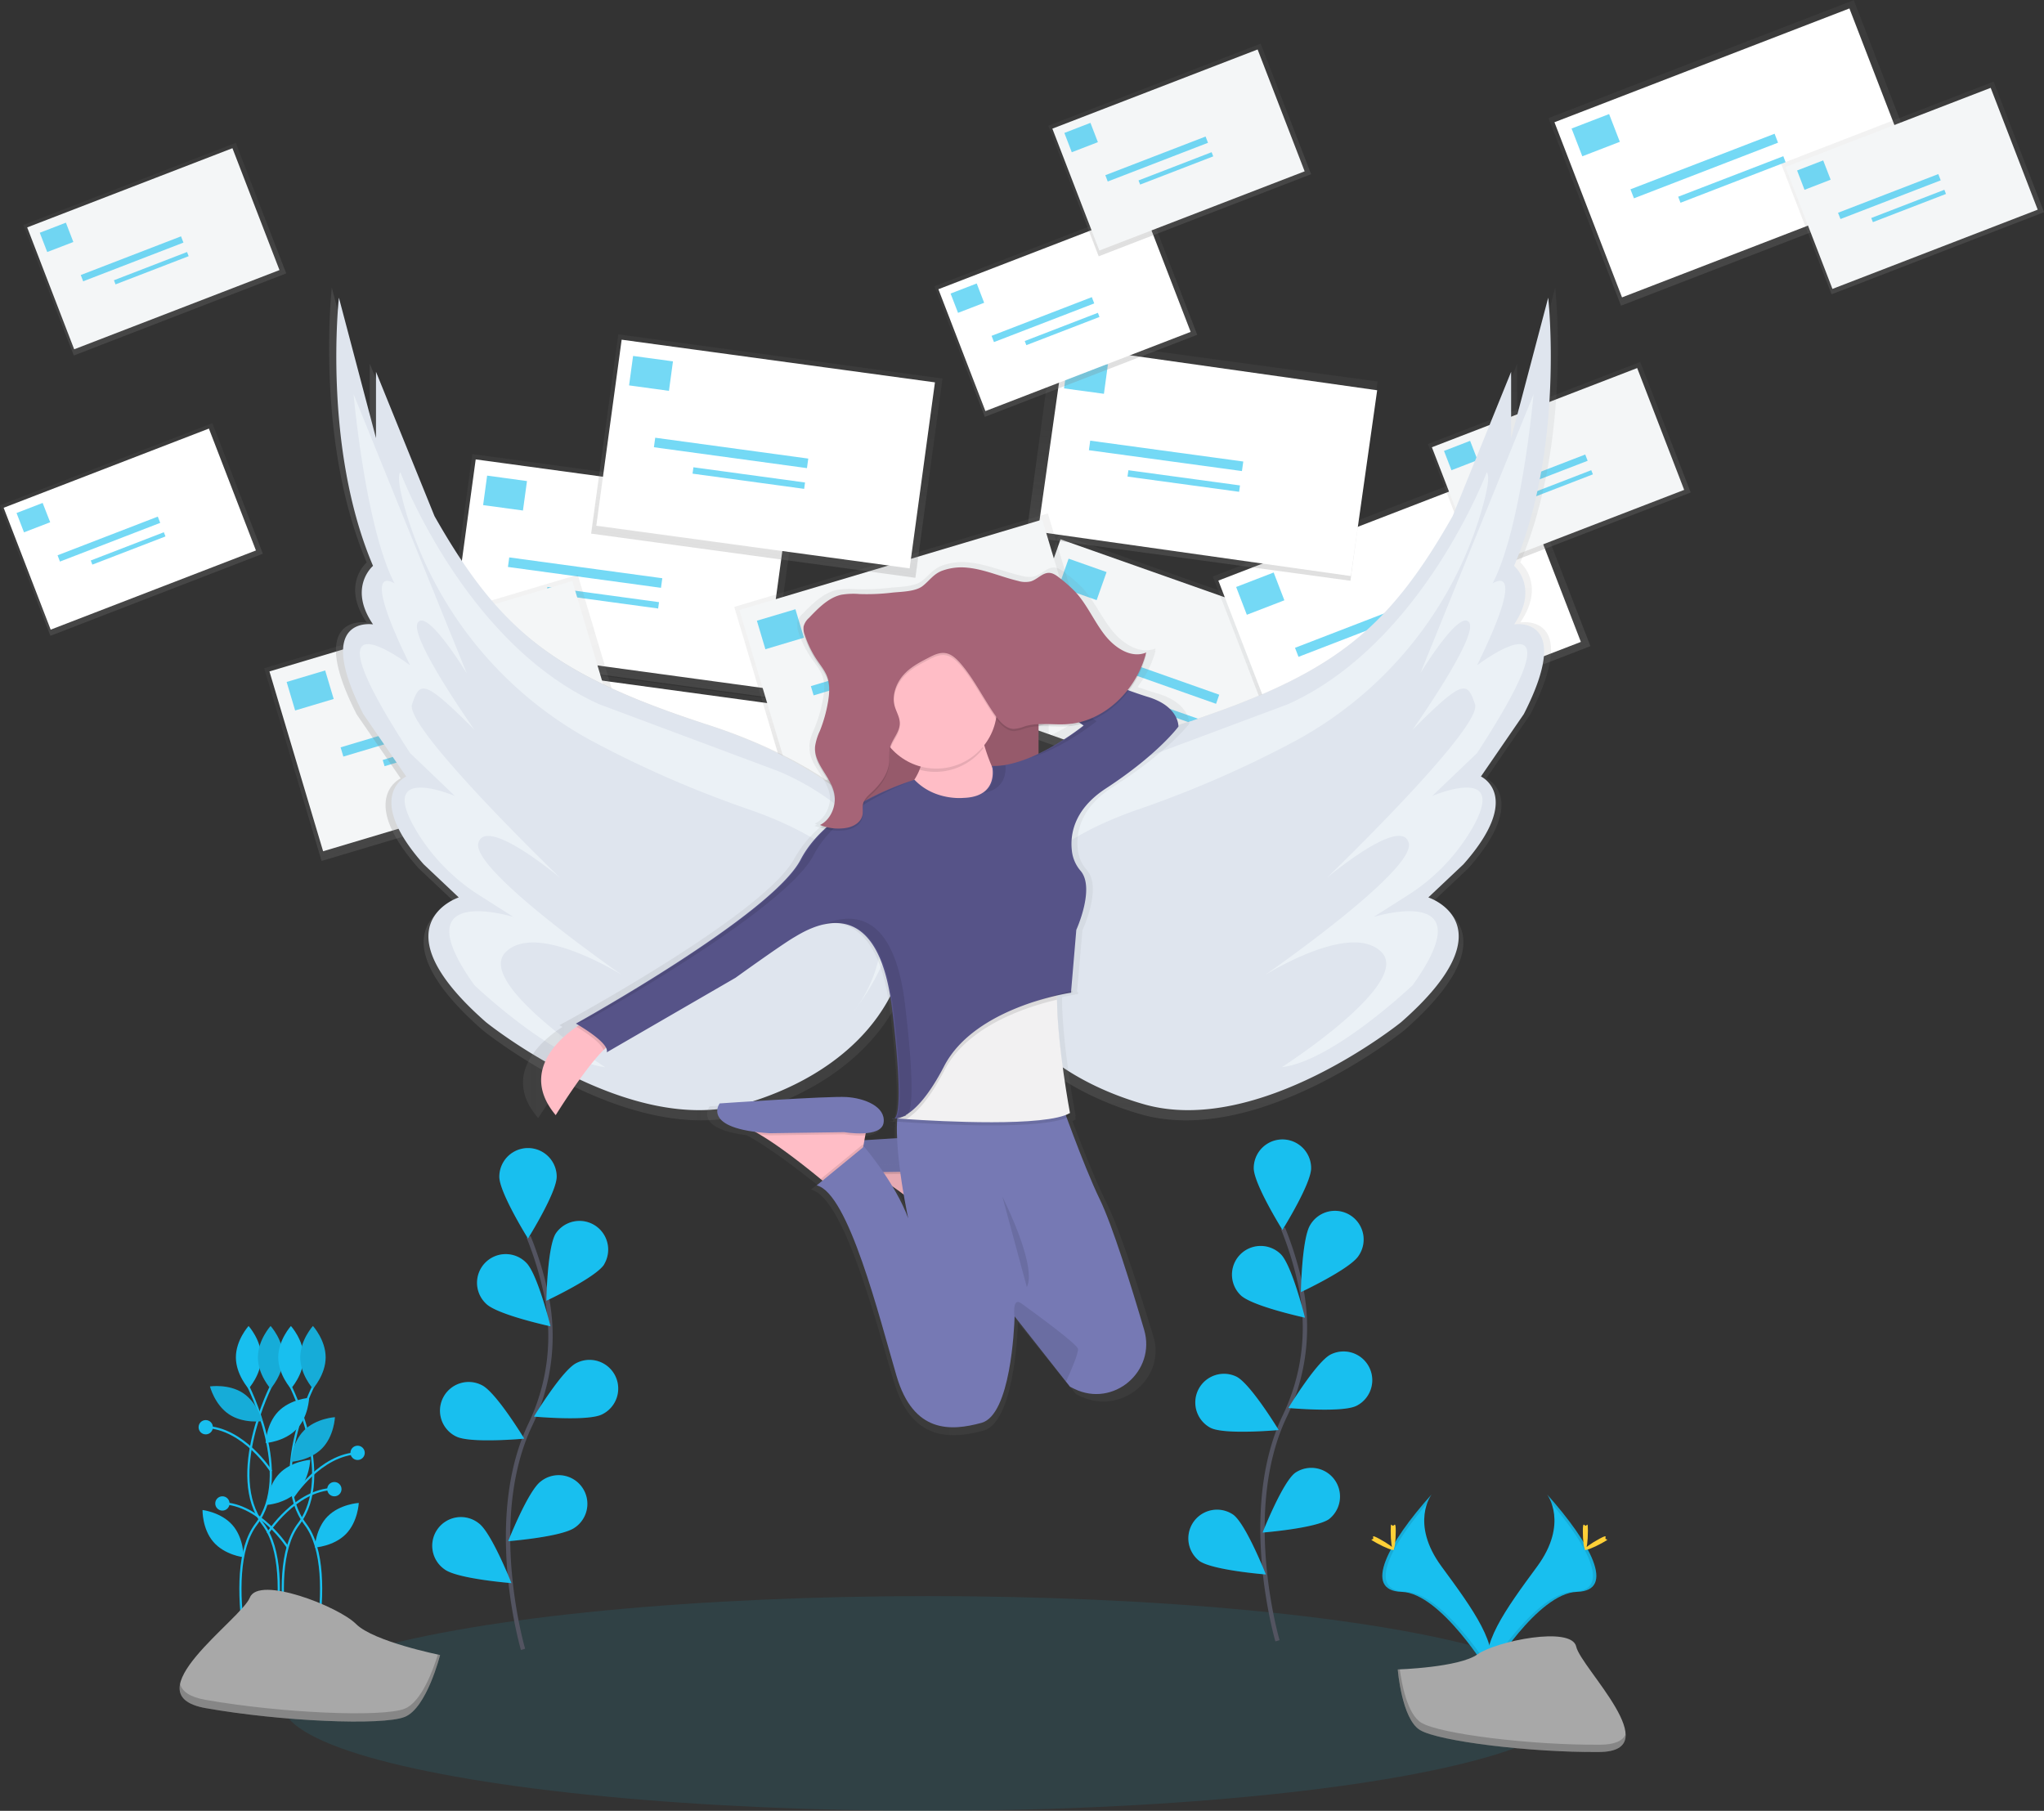 <svg xmlns="http://www.w3.org/2000/svg" width="936.89" height="830" xmlns:xlink="http://www.w3.org/1999/xlink"><rect width="100%" height="100%" fill="#333333" stroke="none"/><defs><linearGradient id="a" x1="28.76" x2="28.76" y1="305.07" y2="212.89" gradientTransform="matrix(0 -1 -1 0 931.32 376.98)" gradientUnits="userSpaceOnUse"><stop offset="0" stop-color="#808080" stop-opacity=".25"/><stop offset=".54" stop-color="#808080" stop-opacity=".12"/><stop offset="1" stop-color="#808080" stop-opacity=".1"/></linearGradient><linearGradient id="b" x1="-12.78" x2="-12.78" y1="348.28" y2="256.1" gradientTransform="matrix(-1 0 0 1 761.21 12.96)" xlink:href="#a"/><linearGradient id="c" x1="-251.56" x2="-251.56" y1="214.87" y2="122.69" gradientTransform="matrix(0 -1 -1 0 851.27 -6.15)" xlink:href="#a"/><linearGradient id="d" x1="-38.6" x2="-38.6" y1="396.54" y2="304.36" gradientTransform="matrix(0 -1 -1 0 797.39 358.05)" xlink:href="#a"/><linearGradient id="e" x1="5.1" x2="5.1" y1="303.89" y2="211.71" gradientTransform="matrix(0 -1 -1 0 673.96 304.05)" xlink:href="#a"/><linearGradient id="f" x1="8.02" x2="8.02" y1="379.51" y2="287.33" gradientTransform="matrix(-1 0 0 1 561.18 2.45)" xlink:href="#a"/><linearGradient id="g" x1="222.55" x2="222.55" y1="344.87" y2="252.69" gradientTransform="matrix(-1 0 0 1 560.23 65.2)" xlink:href="#a"/><linearGradient id="h" x1="-232.1" x2="-232.1" y1="207.78" y2="115.6" gradientTransform="matrix(-1 0 0 1 695.8 -56.66)" xlink:href="#a"/><linearGradient id="i" x1="81.08" x2="81.08" y1="150.19" y2="86.04" gradientTransform="matrix(-1 0 0 1 701.15 59.18)" xlink:href="#a"/><linearGradient id="j" x1="516.74" x2="516.74" y1="89.41" y2="25.26" gradientTransform="matrix(-1 0 0 1 708.54 220.35)" xlink:href="#a"/><linearGradient id="k" x1="-103.84" x2="-103.84" y1="299.15" y2="235" gradientTransform="matrix(-1 0 0 1 742.42 -17.51)" xlink:href="#a"/><linearGradient id="l" x1="5.85" x2="5.85" y1="100.35" y2="36.2" gradientTransform="matrix(-1 0 0 1 678.13 35.41)" xlink:href="#a"/><linearGradient id="m" x1="-301.21" x2="-301.21" y1="237.7" y2="173.55" gradientTransform="matrix(-1 0 0 1 706.99 -84.53)" xlink:href="#a"/><linearGradient id="n" x1="460.43" x2="460.43" y1="-26.58" y2="-90.72" gradientTransform="matrix(-1 0 0 1 662.94 207.84)" xlink:href="#a"/><linearGradient id="o" x1="-53.79" x2="-53.79" y1="240.48" y2="148.3" gradientTransform="matrix(0 -1 -1 0 677.47 190.28)" xlink:href="#a"/><linearGradient id="p" x1="417.01" x2="417.01" y1="548.49" y2="166.82" xlink:href="#a"/><linearGradient id="q" x1="2864.89" x2="2864.89" y1="548.49" y2="166.82" gradientTransform="matrix(-1 0 0 1 3576 0)" xlink:href="#a"/><linearGradient id="r" x1="540.33" x2="540.33" y1="551.53" y2="551.26" xlink:href="#a"/><linearGradient id="s" x1="523.98" x2="523.98" y1="692.77" y2="292.62" xlink:href="#a"/></defs><title>messenger</title><ellipse cx="425.31" cy="780.79" fill="#18bfef" rx="295.92" ry="49.21" opacity=".1"/><path fill="none" stroke="#535461" stroke-width="2" stroke-miterlimit="10" d="M239.74 756S222.3 696.76 243 653.16a93.57 93.57 0 0 0 7.58-58.7 157.36 157.36 0 0 0-8.3-27.55"/><path fill="#18bfef" d="M255.16 539.37c0 7.26-13.15 28.3-13.15 28.3s-13.14-21.04-13.14-28.3a13.15 13.15 0 1 1 26.3 0zM276.9 579.6c-3.96 6.08-26.46 16.6-26.46 16.6s.4-24.8 4.35-30.9a13.15 13.15 0 0 1 22.06 14.3zM275.94 648.3c-6.48 3.28-31.2 1-31.2 1s12.88-21.2 19.36-24.48a13.15 13.15 0 1 1 11.84 23.48zM263.5 700.15c-5.83 4.32-30.57 6.27-30.57 6.27s9.1-23.1 14.95-27.4a13.15 13.15 0 1 1 15.63 21.13zM222.86 597.62c5.2 5.06 29.47 10.3 29.47 10.3s-5.94-24.1-11.15-29.16a13.15 13.15 0 1 0-18.32 18.86zM209.1 658.42c6.48 3.27 31.2 1 31.2 1s-12.86-21.2-19.36-24.47a13.15 13.15 0 1 0-11.84 23.48zM203.83 719.36c5.84 4.32 30.58 6.27 30.58 6.27s-9.1-23.1-14.94-27.4a13.15 13.15 0 1 0-15.63 21.13z"/><path fill="#18bfef" d="M255.16 539.37c0 7.26-13.15 28.3-13.15 28.3s-13.14-21.04-13.14-28.3a13.15 13.15 0 1 1 26.3 0zM276.9 579.6c-3.96 6.08-26.46 16.6-26.46 16.6s.4-24.8 4.35-30.9a13.15 13.15 0 0 1 22.06 14.3zM275.94 648.3c-6.48 3.28-31.2 1-31.2 1s12.88-21.2 19.36-24.48a13.15 13.15 0 1 1 11.84 23.48zM263.5 700.15c-5.83 4.32-30.57 6.27-30.57 6.27s9.1-23.1 14.95-27.4a13.15 13.15 0 1 1 15.63 21.13zM222.86 597.62c5.2 5.06 29.47 10.3 29.47 10.3s-5.94-24.1-11.15-29.16a13.15 13.15 0 1 0-18.32 18.86zM209.1 658.42c6.48 3.27 31.2 1 31.2 1s-12.86-21.2-19.36-24.47a13.15 13.15 0 1 0-11.84 23.48zM203.83 719.36c5.84 4.32 30.58 6.27 30.58 6.27s-9.1-23.1-14.94-27.4a13.15 13.15 0 1 0-15.63 21.13z" opacity=".1"/><path fill="none" stroke="#535461" stroke-width="2" stroke-miterlimit="10" d="M585.55 752.07s-17.45-59.24 3.27-102.84a93.57 93.57 0 0 0 7.57-58.7 157.36 157.36 0 0 0-8.32-27.53"/><path fill="#18bfef" d="M600.97 535.42c0 7.26-13.15 28.3-13.15 28.3s-13.15-21.04-13.15-28.3a13.15 13.15 0 0 1 26.3 0zM622.7 575.63c-3.95 6.1-26.42 16.62-26.42 16.62s.4-24.82 4.35-30.9a13.15 13.15 0 1 1 22.07 14.28zM621.75 644.36c-6.48 3.27-31.2 1-31.2 1s12.88-21.22 19.36-24.5a13.15 13.15 0 0 1 11.85 23.5zM609.32 696.2c-5.84 4.3-30.58 6.26-30.58 6.26s9.1-23.1 14.95-27.4a13.15 13.15 0 0 1 15.62 21.13zM568.67 593.66c5.2 5.06 29.47 10.3 29.47 10.3s-5.94-24.1-11.15-29.16a13.15 13.15 0 0 0-18.33 18.86zM554.9 654.47c6.5 3.27 31.2 1 31.2 1s-12.87-21.2-19.35-24.47a13.15 13.15 0 0 0-11.84 23.48zM549.64 715.4c5.84 4.32 30.58 6.27 30.58 6.27s-9.1-23.1-14.95-27.4a13.15 13.15 0 0 0-15.63 21.13z"/><path fill="#18bfef" d="M600.97 535.42c0 7.26-13.15 28.3-13.15 28.3s-13.15-21.04-13.15-28.3a13.15 13.15 0 0 1 26.3 0zM622.7 575.63c-3.95 6.1-26.42 16.62-26.42 16.62s.4-24.82 4.35-30.9a13.15 13.15 0 1 1 22.07 14.28zM621.75 644.36c-6.48 3.27-31.2 1-31.2 1s12.88-21.22 19.36-24.5a13.15 13.15 0 0 1 11.85 23.5zM609.32 696.2c-5.84 4.3-30.58 6.26-30.58 6.26s9.1-23.1 14.95-27.4a13.15 13.15 0 0 1 15.62 21.13zM568.67 593.66c5.2 5.06 29.47 10.3 29.47 10.3s-5.94-24.1-11.15-29.16a13.15 13.15 0 0 0-18.33 18.86zM554.9 654.47c6.5 3.27 31.2 1 31.2 1s-12.87-21.2-19.35-24.47a13.15 13.15 0 0 0-11.84 23.48zM549.64 715.4c5.84 4.32 30.58 6.27 30.58 6.27s-9.1-23.1-14.95-27.4a13.15 13.15 0 0 0-15.63 21.13z" opacity=".1"/><path fill="none" stroke="#18bfef" stroke-miterlimit="10" d="M113.55 634.95s21 41.15 3.88 63.67 1.55 83.86 1.55 83.86"/><path fill="#18bfef" d="M119.76 622.14c0 7.93-5.82 14.36-5.82 14.36s-5.82-6.43-5.82-14.36 5.82-14.36 5.82-14.36 5.82 6.42 5.82 14.36z"/><path fill="none" stroke="#18bfef" stroke-miterlimit="10" d="M124.44 634.95s-21 41.15-3.88 63.67-1.55 83.86-1.55 83.86"/><path fill="#18bfef" d="M118.2 622.14c0 7.93 5.83 14.36 5.83 14.36s5.82-6.43 5.82-14.36-5.82-14.36-5.82-14.36-5.82 6.42-5.82 14.36z"/><path d="M118.2 622.14c0 7.93 5.83 14.36 5.83 14.36s5.82-6.43 5.82-14.36-5.82-14.36-5.82-14.36-5.82 6.42-5.82 14.36z" opacity=".1"/><path fill="none" stroke="#18bfef" stroke-miterlimit="10" d="M132.96 634.95s21 41.15 3.88 63.67 1.6 83.86 1.6 83.86"/><path fill="#18bfef" d="M139.17 622.14c0 7.93-5.82 14.36-5.82 14.36s-5.82-6.43-5.82-14.36 5.82-14.36 5.82-14.36 5.82 6.42 5.82 14.36zM135.9 655.1c-5.5 5.73-14.15 6.32-14.15 6.32s.26-8.67 5.76-14.4 14.17-6.3 14.17-6.3-.23 8.67-5.76 14.4zM136.44 683.5c-5.5 5.72-14.16 6.3-14.16 6.3s.26-8.66 5.76-14.38 14.16-6.3 14.16-6.3-.25 8.66-5.76 14.38zM106.63 699.12c5.2 6 5 14.66 5 14.66s-8.6-1-13.8-7-5-14.66-5-14.66 8.6 1 13.8 7zM111.44 638.57c6.6 4.38 8.76 12.8 8.76 12.8s-8.58 1.3-15.2-3.1-8.75-12.78-8.75-12.78 8.6-1.3 15.2 3.07z"/><path d="M111.44 638.57c6.6 4.38 8.76 12.8 8.76 12.8s-8.58 1.3-15.2-3.1-8.75-12.78-8.75-12.78 8.6-1.3 15.2 3.07z" opacity=".1"/><path fill="none" stroke="#18bfef" stroke-miterlimit="10" d="M143.83 634.95s-21 41.15-3.88 63.67-1.5 83.86-1.5 83.86"/><path fill="#18bfef" d="M137.62 622.14c0 7.93 5.82 14.36 5.82 14.36s5.82-6.43 5.82-14.36-5.82-14.37-5.82-14.37-5.82 6.43-5.82 14.37z"/><path d="M137.62 622.14c0 7.93 5.82 14.36 5.82 14.36s5.82-6.43 5.82-14.36-5.82-14.37-5.82-14.37-5.82 6.43-5.82 14.37z" opacity=".1"/><path fill="#18bfef" d="M139.3 655.72c-5.58 5.65-5.94 14.32-5.94 14.32s8.66-.5 14.23-6.14 5.92-14.32 5.92-14.32-8.66.5-14.23 6.14z"/><path d="M139.3 655.72c-5.58 5.65-5.94 14.32-5.94 14.32s8.66-.5 14.23-6.14 5.92-14.32 5.92-14.32-8.66.5-14.23 6.14z" opacity=".1"/><path fill="#18bfef" d="M150.2 695c-5.56 5.65-5.92 14.32-5.92 14.32s8.66-.5 14.23-6.14 5.94-14.3 5.94-14.3-8.66.5-14.23 6.12z"/><path fill="none" stroke="#18bfef" stroke-miterlimit="10" d="M134.15 686.4s12.62-19.9 30.3-20.33M124.32 674.38S111.7 654.48 94 654.06M122.68 702.77s12.62-19.9 30.33-20.32"/><circle cx="163.91" cy="665.92" r="3.28" fill="#18bfef"/><circle cx="94.3" cy="654.18" r="3.28" fill="#18bfef"/><path fill="none" stroke="#18bfef" stroke-miterlimit="10" d="M131.96 709.32s-12.62-19.9-30.33-20.32"/><circle cx="101.94" cy="689.12" r="3.28" fill="#18bfef"/><circle cx="153.26" cy="682.57" r="3.28" fill="#18bfef"/><path fill="#a8a8a8" d="M201.72 758.58s-30.4-6.08-38.52-14.2-44.6-22.3-48.66-12.15-54.74 44.6-20.27 50.7 81.1 8.1 91.23 4.04 16.22-28.4 16.22-28.4z"/><path d="M94.27 779.14c34.47 6.08 81.1 8.1 91.23 4.05 7.72-3.1 13.08-17.93 15.2-24.84l1 .2s-6.06 24.35-16.2 28.44-56.77 2-91.23-4.05c-9.95-1.76-12.8-5.88-11.72-11.1.9 3.37 4.3 6 11.72 7.3z" opacity=".2"/><path fill="#18bfef" d="M709.17 685.05s10 13.13-4.63 33-26.77 36.56-21.88 48.9c0 0 22.14-36.8 40.16-37.32s6.17-22.44-13.65-44.58z"/><path d="M709.17 685.05a16.26 16.26 0 0 1 2.05 4.12c17.58 20.66 26.95 39.94 10 40.42-15.74.44-34.63 28.6-39.15 35.7a15.26 15.26 0 0 0 .54 1.62s22.15-36.8 40.17-37.33 6.22-22.4-13.6-44.55z" opacity=".1"/><path fill="#ffd037" d="M727.83 701.8c0 4.6-.52 8.36-1.16 8.36s-1.16-3.75-1.16-8.37.66-2.46 1.3-2.46 1.03-2.17 1.03 2.45zM734.24 707.3c-4.06 2.22-7.6 3.56-7.9 3s2.73-2.8 6.8-5 2.45-.6 2.75 0 2.4-.2-1.66 2z"/><path fill="#18bfef" d="M656.14 685.05s-10 13.13 4.63 33 26.77 36.56 21.88 48.9c0 0-22.14-36.8-40.16-37.32s-6.2-22.44 13.64-44.58z"/><path d="M656.14 685.05a16.26 16.26 0 0 0-2.05 4.12c-17.6 20.66-26.96 39.94-10 40.42 15.73.44 34.62 28.6 39.14 35.7a15.26 15.26 0 0 1-.54 1.62s-22.14-36.8-40.16-37.33-6.23-22.4 13.6-44.55z" opacity=".1"/><path fill="#ffd037" d="M637.44 701.8c0 4.6.52 8.36 1.16 8.36s1.16-3.75 1.16-8.37-.65-2.46-1.3-2.46-1.02-2.17-1.02 2.45zM631.07 707.3c4.06 2.22 7.6 3.56 7.9 3s-2.73-2.8-6.8-5-2.45-.6-2.75 0-2.4-.2 1.65 2z"/><path fill="#a8a8a8" d="M640.67 765.2s28.07-.86 36.53-6.9 43.18-13.2 45.28-3.55 42.2 48.05 10.5 48.3-73.65-4.93-82.1-10.07-10.2-27.78-10.2-27.78z"/><path d="M733.54 799.7c-31.7.26-73.64-4.94-82.08-10.08-6.43-3.92-9-18-9.85-24.46h-.93s1.77 22.68 10.22 27.84 50.38 10.34 82.07 10.08c9.15-.07 12.3-3.33 12.13-8.15-1.26 2.9-4.75 4.72-11.56 4.77z" opacity=".2"/><path fill="url(#a)" d="M626.25 273.22h92.18v150h-92.18z" transform="translate(-11.75 830.91) rotate(-70.52)"/><path fill="#f4f6f7" d="M457.46 328.3l28.65-81.1 136.66 48.24-28.65 81.13z"/><g fill="#18bfef" opacity=".6"><path d="M502.66 275.07l-17.4-6.14 4.55-12.86 17.4 6.14zM557.4 322.6L490.62 299l1.47-4.15 66.76 23.57zM555.02 334.62l-48.52-17.04.97-2.77L556 331.85z"/></g><path fill="url(#b)" d="M699 269.06h149.98v92.18h-150z" transform="translate(-193.13 265.25) rotate(-21.13)"/><path fill="#fff" d="M558.44 266.12l135.2-52.16 30.97 80.26-135.2 52.17z"/><g fill="#18bfef" opacity=".6"><path d="M588.7 275.15l-17.2 6.64-4.9-12.74 17.2-6.64zM661.23 275.57l-66.05 25.5-1.6-4.14 66.06-25.48zM664.68 284.5l-48.16 18.58-1.06-2.76 48.16-18.58z"/></g><path fill="url(#c)" d="M636.4 170.42h92.18v150H636.4z" transform="translate(215.57 853.5) rotate(-82.24)"/><path fill="#fff" d="M475.74 243.75l12.05-85.17 143.45 20.3-12.05 85.16z"/><g fill="#18bfef" opacity=".6"><path d="M506 180.5l-18.28-2.48 1.84-13.5 18.27 2.47zM569.26 215.92l-70.15-9.56.6-4.38 70.16 9.56zM567.96 225.42l-51.15-6.97.4-2.92 51.16 6.97z"/></g><path fill="url(#d)" d="M400.85 321.65h92.18v150h-92.18z" transform="translate(-138.01 750.91) rotate(-82.24)"/><path fill="#fff" d="M237.22 393.52l11.6-85.26 143.62 19.57-11.6 85.25z"/><g fill="#18bfef" opacity=".6"><path d="M270.47 331.7l-18.28-2.5 1.84-13.5 18.27 2.48zM336.1 365.53l-70.1-9.9.63-4.4 70.1 9.92zM332.43 376.6l-51.15-6.97.4-2.92 51.15 6.98z"/></g><path fill="url(#e)" d="M370.07 223.95h92.18v150h-92.18z" transform="translate(-67.82 635.91) rotate(-82.24)"/><path fill="#fff" d="M206.42 295.82l11.62-85.25 143.6 19.56-11.6 85.26z"/><g fill="#18bfef" opacity=".6"><path d="M239.7 234l-18.26-2.48 1.84-13.52 18.27 2.5zM302.97 269.43l-70.15-9.56.6-4.38 70.15 9.55zM301.67 278.92l-51.15-6.97.4-2.92 51.15 6.97z"/></g><path fill="url(#f)" d="M478.16 289.78h150v92.18h-150z" transform="translate(-204.47 137.08) rotate(-16.6)"/><path fill="#f4f6f7" d="M338.9 279.6l138.83-41.44 24.6 82.42-138.82 41.44z"/><g fill="#18bfef" opacity=".6"><path d="M368.5 292.3l-17.67 5.28-3.9-13.07 17.66-5.26zM440.75 298.48l-67.82 20.25-1.26-4.24 67.82-20.25zM443.5 307.68l-49.46 14.76-.84-2.82 49.45-14.77z"/></g><path fill="url(#g)" d="M262.7 317.9h149.98v92.17h-150z" transform="translate(-221.49 76.68) rotate(-16.6)"/><path fill="#f4f6f7" d="M123.5 307.75l138.82-41.44 24.6 82.43-138.82 41.44z"/><g fill="#18bfef" opacity=".6"><path d="M152.95 320.38l-17.67 5.27-3.9-13.07 17.67-5.27zM225.2 326.54l-67.82 20.24-1.26-4.23 67.82-20.25zM225.83 336.22l-49.56 14.97-.85-2.85 49.55-14.97z"/></g><path fill="url(#h)" d="M852.9 58.94h150v92.18h-150z" transform="translate(-107.02 306.61) rotate(-21.13)"/><path fill="#fff" d="M712.5 56.03L847.7 3.87l30.97 80.26-135.2 52.17z"/><g fill="#18bfef" opacity=".6"><path d="M742.47 65l-17.2 6.64-4.92-12.73 17.2-6.63zM814.98 65.4l-66.04 25.5-1.6-4.13L813.4 61.3zM818.44 74.34l-48.16 18.6-1.07-2.77L817.4 71.6z"/></g><path fill="url(#i)" d="M567.9 145.23h104.37v64.15H567.9z" transform="translate(-153.78 200.49) rotate(-21.13)"/><path fill="#fff" d="M430.12 132.57l94.08-36.3 21.55 55.85-94.08 36.3z"/><g fill="#18bfef" opacity=".6"><path d="M451.1 138.78l-11.97 4.62-3.42-8.85 11.98-4.62zM501.56 139.07L455.6 156.8l-1.1-2.87 45.95-17.73zM503.96 145.28l-33.52 12.93-.74-1.9 33.52-12.93z"/></g><path fill="url(#j)" d="M139.6 245.6H244v64.15H139.6z" transform="translate(-218.77 52.83) rotate(-21.13)"/><path fill="#fff" d="M1.67 232.74l94.08-36.3 21.56 55.86-94.08 36.3z"/><g fill="#18bfef" opacity=".6"><path d="M23 239.38L11 244l-3.42-8.86 11.97-4.62zM73.44 239.66L27.48 257.4l-1.1-2.88 45.95-17.73zM75.85 245.88L42.33 258.8l-.73-1.9 33.5-12.94z"/></g><path fill="url(#k)" d="M794.07 217.5h104.38v64.15H794.07z" transform="translate(-164.62 286.9) rotate(-21.13)"/><path fill="#f4f6f7" d="M656.32 205l94.1-36.3 21.54 55.84-94.08 36.3z"/><g fill="#18bfef" opacity=".6"><path d="M677.26 210.9l-11.97 4.63-3.42-8.85 11.97-4.62zM727.72 211.2l-45.96 17.74-1.1-2.88 45.95-17.73zM730.12 217.42l-33.5 12.93-.75-1.9 33.5-12.94z"/></g><path fill="url(#l)" d="M620.08 71.62h104.38v64.15H620.08z" transform="translate(-123.73 214.36) rotate(-21.13)"/><path fill="#f4f6f7" d="M482.36 58.97l94.08-36.3L598 78.53l-94.1 36.3z"/><g fill="#18bfef" opacity=".6"><path d="M503.23 65.16l-11.97 4.62-3.4-8.85 11.96-4.62zM553.7 65.45L507.74 83.2l-1.1-2.9 45.95-17.72zM556.1 71.67L522.6 84.6l-.75-1.9 33.5-12.94z"/></g><path fill="url(#m)" d="M956 89.02h104.4v64.15H956z" transform="translate(-107.41 336.64) rotate(-21.13)"/><path fill="#f4f6f7" d="M818.37 76.56l94.08-36.3L934 96.1l-94.08 36.32z"/><g fill="#18bfef" opacity=".6"><path d="M839.1 82.37L827.12 87l-3.4-8.86 11.96-4.62zM889.55 82.66L843.6 100.4l-1.12-2.88 45.96-17.73zM891.96 88.9l-33.5 12.92-.75-1.9 33.52-12.94z"/></g><path fill="url(#n)" d="M150.32 117.12H254.7v64.15H150.32z" transform="translate(-171.73 48.05) rotate(-21.13)"/><path fill="#f4f6f7" d="M12.46 104.23l94.08-36.3 21.56 55.86L34 160.1z"/><g fill="#18bfef" opacity=".6"><path d="M33.62 110.92l-11.97 4.6-3.42-8.84 11.97-4.62zM84.08 111.2l-45.96 17.74-1.1-2.88 45.95-17.73zM86.48 117.42l-33.52 12.93-.73-1.9 33.5-12.94z"/></g><path fill="url(#o)" d="M437 169.08h92.17v150H437z" transform="translate(44.42 654.75) rotate(-82.24)"/><path fill="#fff" d="M273.32 240.96l11.62-85.26 143.6 19.56-11.6 85.26z"/><g fill="#18bfef" opacity=".6"><path d="M306.62 179.15l-18.28-2.5 1.84-13.5 18.28 2.48zM369.88 214.57L299.73 205l.6-4.37 70.15 9.56zM368.6 224.07l-51.17-6.97.4-2.92 51.16 6.97z"/></g><path fill="url(#p)" d="M551.12 449.54a64.35 64.35 0 0 0-19.3-39.88c-13.15-12.75-36.38-29.66-75-42.2-70.56-22.9-97.13-43.05-128.28-98l-27.5-67.8v31.16l-17.4-66s-7.8 70.1 16 126c0 0-11.9 10.08 0 27.5 0 0-28.4-4.6-4.58 42.14l20.16 29.32s-20.16 9.16 8.25 41.23L340 448.57s-39.4 12.83 12.83 58.64c0 0 66.88 54.06 120.94 38.48C521.12 532 555.8 498 551.12 449.54z" transform="translate(-131.56 -35)"/><path fill="#dfe5ee" d="M416.3 412.3a62.8 62.8 0 0 0-18.86-38.9c-12.82-12.44-35.5-28.94-73.13-41.17-68.83-22.35-94.75-42-125.15-95.66l-26.82-66.15v30.4l-17-64.37s-7.6 68.4 15.64 122.92c0 0-11.62 9.83 0 26.82 0 0-27.7-4.48-4.47 41.1l19.67 28.62s-19.67 8.94 8 40.23l16.1 15.2s-38.45 12.52 12.5 57.2c0 0 65.27 52.75 118 37.56 46.26-13.3 80.1-46.46 75.53-93.8z"/><path fill="#ebf1f6" d="M213.92 308.54L162.07 180.7s5.36 60.8 18.77 86.72c0 0-17-11.62 7.15 37.55 0 0-51.86-39.33 0 40.23l20.55 19.67s-36.53-15.65-17.65 16a89.45 89.45 0 0 0 28.9 29.53l15.57 9.9s-51.85-16.08-17.88 31.3c0 0 36.64 34.87 59.9 37.55 0 0-59.9-38.44-45.6-52.74s53.64 10.7 53.64 10.7-69.73-48.26-66.15-60.78 37.54 16.1 37.54 16.1-71.52-68.85-67.94-79.57 5.36-11.62 28.6 11.62c0 0-30.4-42.9-25.92-49.17s22.34 23.24 22.34 23.24zM390.93 464.1s50-59-47.38-93a493 493 0 0 1-71.77-31.23A176.36 176.36 0 0 1 185.6 233c-2.4-8.5-3.5-14.9-2.08-16.57 0 0 29.5 78.67 91.2 106.38l81.34 30.4s92.98 34.9 34.87 110.9z"/><path fill="url(#q)" d="M577 449.54a64.35 64.35 0 0 1 19.3-39.88c13.15-12.75 36.38-29.66 75-42.2 70.56-22.9 97.13-43.05 128.28-98L827 201.64v31.15l17.4-66s7.8 70.1-16 126c0 0 11.92 10.08 0 27.5 0 0 28.4-4.6 4.6 42.14l-20.17 29.32S833 400.9 804.57 433l-16.5 15.58s39.4 12.83-12.82 58.64c0 0-66.88 54.06-120.94 38.48-47.3-13.7-82-47.7-77.3-96.16z" transform="translate(-131.56 -35)"/><path fill="#dfe5ee" d="M448.7 412.3a62.8 62.8 0 0 1 18.83-38.9c12.82-12.44 35.5-28.94 73.13-41.17 68.84-22.35 94.76-42 125.16-95.66l26.82-66.15v30.4l17-64.37s7.6 68.4-15.64 122.92c0 0 11.62 9.83 0 26.82 0 0 27.7-4.48 4.47 41.1l-19.67 28.62s19.67 8.94-8 40.23l-16.1 15.2s38.45 12.52-12.5 57.2c0 0-65.27 52.75-118 37.56-46.24-13.3-80.08-46.46-75.5-93.8z"/><path fill="#ebf1f6" d="M651.08 308.54l51.85-127.84s-5.36 60.8-18.77 86.72c0 0 17-11.62-7.15 37.55 0 0 51.86-39.33 0 40.23l-20.56 19.66s36.53-15.65 17.65 16a89.45 89.45 0 0 1-28.9 29.53l-15.58 9.9s51.82-16.1 17.88 31.28c0 0-36.65 34.87-59.9 37.55 0 0 59.9-38.44 45.6-52.74s-53.65 10.72-53.65 10.72 69.73-48.27 66.15-60.8-37.55 16.1-37.55 16.1 71.52-68.84 67.94-79.56-5.37-11.62-28.62 11.62c0 0 30.4-42.9 25.93-49.17s-22.32 23.24-22.32 23.24zM474.07 464.1s-50-59 47.38-93a493 493 0 0 0 71.77-31.23A176.36 176.36 0 0 0 679.38 233c2.4-8.5 3.52-14.9 2.1-16.57 0 0-29.5 78.67-91.2 106.38l-81.35 30.4s-92.97 34.9-34.86 110.9z"/><path fill="url(#r)" d="M539.78 551.26a.92.92 0 0 0 1.1.14 3.72 3.72 0 0 1-1.1-.14z" transform="translate(-131.56 -35)"/><path fill="url(#s)" d="M661.88 352.8c-2.15-.62-5.23-1.64-8.93-2.92a46.87 46.87 0 0 0 8.28-16.68l-.32.12c.12-.37.23-.74.33-1.1-7.1 2.87-15-2-20-8.3s-8.4-14.05-13.88-19.83a63.46 63.46 0 0 0-7.36-6.34c-1.63-1.25-3.37-2.55-5.34-2.6-3.2-.1-5.7 3-8.8 4a12 12 0 0 1-6.12-.24c-7.94-1.82-15.6-5.2-23.68-6.07a27.75 27.75 0 0 0-12.85 1.45c-4.06 1.55-5.92 4.62-9.22 7.1-3.55 2.64-10.62 2.58-14.8 3.05a106 106 0 0 1-15.3.63 35.8 35.8 0 0 0-8.8.33c-6.06 1.34-11 6.17-15.5 10.8a8 8 0 0 0-2.56 4 5.07 5.07 0 0 0 0 1.34 8.63 8.63 0 0 0 .6 3.53 46.66 46.66 0 0 0 5.9 11.7c1.86 2.67 4 5.18 5.08 8.33a16.14 16.14 0 0 1 .78 4.8 34.85 34.85 0 0 1-.54 5.14 64.75 64.75 0 0 1-3.94 13.7c-1 2.35-2.08 4.7-2.3 7.25a11.45 11.45 0 0 0 0 1.52c-.3 7.9 7.68 13.6 9.22 21.46a12.82 12.82 0 0 1 .22 2c-.17 4.9-3 9.7-7.08 11.6.36.13.73.25 1.1.38a10 10 0 0 1-1.1.6c.75.3 1.52.53 2.3.75a53.43 53.43 0 0 0-11.66 14.3C481.82 454.36 388 504.9 388 504.9s.53.3 1.4.8l-1.14.72c-8.12 5.4-27.2 21.16-10 41.08 0 0 13.46-21.23 22.88-30.28.42-.4.83-.78 1.24-1.13a2.75 2.75 0 0 1 .36 2.17l61.72-34.68s21.93-15.37 28.05-18.84c2.12-1.2 7.5-4.5 13.92-6l-.72.3a28.17 28.17 0 0 1 7.08-1c10.93.17 22.76 8.17 26.66 39.86 5.23 42.44 2.8 50.1 1.13 51.14a3.08 3.08 0 0 1-.57-.06 1 1 0 0 0 .16.12 3.2 3.2 0 0 1-.67-.12 1 1 0 0 0 .9.22.85.85 0 0 0 .7-.08 7.1 7.1 0 0 0 .8 0q0 .58-.07 1.2c-.08 0-.5.2-.05.24-.13 2.4-.12 5 0 7.72-5.43.3-10.85.62-15.6.9l.42-2.23.2-1c4.16-.33 8.1-1.56 8.58-4.94 1-7.43-9.18-11.4-17.85-11.9s-60.7 3-60.7 3-7.8 10.1 16.94 13.24q1.1.57 2.3 1.25c9.68 5.53 22.83 15.7 29.13 20.7l.88.7-2.83 2.26c15.3 3.47 30.1 61.93 38.26 88.68s26 25.76 40.82 21.8c13.86-3.72 15.63-44 15.8-49v-.52l24.65 30.4 1.87 2.3q1.08.56 2.13 1.06c18.67 8.88 39.3-8.15 33.42-27.52-5.94-19.57-15.14-48.5-21.28-60.73-5.14-10.24-11.78-27.25-15.8-37.9a12.8 12.8 0 0 0 1.5-.74s-.08-.47-.24-1.34l.25-.14s-5.93-30.82-6.26-52.7q0-.6 0-1.16c0-.24 0-.47 0-.7 4.46-1 7.28-1.42 7.28-1.42l.08-1-.52.1 2.5-28.38s9.1-19.37 2.12-27.44a16.94 16.94 0 0 1-4.1-8.38c-1.15-7.42 0-19.8 16.25-30.07 25-15.85 34.7-28.73 34.7-28.73s.5-9.47-14.8-13.93zm-49.63 19.7v-13.12c4.64-.23 9.37.3 14 0a35.5 35.5 0 0 0 6.77-1.13l1.12.78a123.38 123.38 0 0 1-21.9 13.47zm-70.87 205.63c1.84 1.27 3.68 2.6 5.5 3.9 1.1 6.48 2.1 11 2.18 11.37a89.7 89.7 0 0 0-7.68-15.27z" transform="translate(-131.56 -35)"/><path fill="#ffbdc6" d="M449.44 532.35l-1.08 5.86-.82 4.5-1.5 8.2-14.65 10.24s-1.33-1.12-3.5-2.9c-6-4.95-18.62-15-27.88-20.4a31.2 31.2 0 0 0-7.66-3.54z"/><path d="M449.44 532.35l-1.08 5.86a45.5 45.5 0 0 1-9.66-.48l-34.16.5c-1.62-.1-3.13-.23-4.54-.38a31.2 31.2 0 0 0-7.66-3.53z" opacity=".1"/><path fill="#7679b4" d="M438.7 536.74s17.07 2.93 18.04-4.4-8.78-11.2-17.08-11.7-58.07 2.93-58.07 2.93-8.8 11.7 22.92 13.66z"/><path d="M449.44 532.35l-1.08 5.86-.82 4.5-1.5 8.2-14.65 10.24s-1.33-1.12-3.5-2.9c-6-4.95-18.62-15-27.88-20.4a31.2 31.2 0 0 0-7.66-3.54zM449.44 532.35l-1.08 5.86a45.5 45.5 0 0 1-9.66-.48l-34.16.5c-1.62-.1-3.13-.23-4.54-.38a31.2 31.2 0 0 0-7.66-3.53zM438.7 536.74s17.07 2.93 18.04-4.4-8.78-11.2-17.08-11.7-58.07 2.93-58.07 2.93-8.8 11.7 22.92 13.66z" opacity=".1"/><path fill="#a66477" d="M386.73 296.18h89.3v105.9h-89.3z"/><path d="M386.73 296.18h89.3v105.9h-89.3z" opacity=".1"/><path fill="#ffbdc6" d="M282.06 477.46c-1.47.37-3.35 1.8-5.44 3.85-9 8.92-21.9 29.83-21.9 29.83-16.47-19.63 1.72-35.13 9.54-40.47 1.9-1.3 3.16-2 3.16-2zM448.44 329.6s4.4 30.75 19.52 38.07-19.52 21-19.52 21L401.1 371.1s26.85-8.78 21.48-34.65zM397.7 514.54l-1.08 5.86-.82 4.48-1.5 8.2-14.65 10.25s-1.32-1.12-3.5-2.9c-6-4.95-18.6-15-27.87-20.4a31.2 31.2 0 0 0-7.66-3.54z"/><path d="M397.7 514.54l-1.08 5.86a45.5 45.5 0 0 1-9.66-.5l-34.16.5c-1.62-.1-3.13-.22-4.54-.37a31.2 31.2 0 0 0-7.66-3.53z" opacity=".1"/><path fill="#7679b4" d="M386.97 518.93s17.08 2.93 18.05-4.4-8.78-11.2-17.08-11.7-58.07 2.93-58.07 2.93-8.78 11.7 22.93 13.66z"/><path d="M395.8 524.9l-1.5 8.2-14.65 10.24s-1.32-1.12-3.5-2.9l19.36-15.9z" opacity=".1"/><path fill="#7679b4" d="M492.44 636.6q-1-.5-2-1l-1.8-2.27-23.6-29.98v.5c-.16 5-1.85 44.63-15.1 48.3-14.16 3.9-31.24 4.87-39-21.48s-22-83.93-36.6-87.34l21.7-17.8s14.38 16.8 20.25 32.9c-.23-1-10.16-47.4-1.96-55.6h71.2s11 31.32 18.54 46.84c5.87 12.05 14.68 40.54 20.35 59.82 5.6 19.07-14.1 35.85-32 27.1z"/><path d="M490.44 511.6c-11 6.52-59.3 3.87-75 2.8l-4.27-.3c-.46 0 .07-.26.07-.26l.44-4.43 11.7-29.76 62.7-36.35c-1.26 3.82-1.7 9.68-1.6 16.4.26 21.56 5.96 51.9 5.96 51.9z" opacity=".1"/><path fill="#f2f1f2" d="M490.44 510.15c-11 6.5-59.3 3.86-75 2.8l-4.27-.3-.7-.06.77-.2 3.85-1 8.3-33.2 62.7-36.34c-1.28 3.83-1.7 9.7-1.6 16.4.24 21.54 5.94 51.9 5.94 51.9z"/><path d="M484.44 458.24c-12.75 2.94-40.8 11.57-51.6 32.4-7.18 13.88-13.23 19.83-17.45 22.32l-4.28-.3.07-.27 3.84-1 8.3-33.2 62.7-36.34c-1.3 3.8-1.7 9.66-1.6 16.38zM267.44 468.67l14.64 8.78c-1.47.37-3.35 1.8-5.44 3.85-1.22-3.56-8.9-8.53-12.36-10.64 1.87-1.3 3.16-2 3.16-2zM408.5 513.22a.87.87 0 0 1-1-.14 3.52 3.52 0 0 0 1 .14z" opacity=".1"/><path fill="#565388" d="M441.62 365.72s-13.17 1.46-22.45-8.3c0 0-39 11.22-52.2 36.6s-103 75.15-103 75.15 15.6 8.78 14.14 13.17l59-34.16s21-15.13 26.85-18.54 38.06-24.4 44.9 32.7 0 50.25 0 50.25 9.75 3.4 23.9-23.92S490.9 455 490.9 455l2.44-28.8s8.7-19.07 2-27a16.9 16.9 0 0 1-3.9-8.25c-1.12-7.3 0-19.5 15.52-29.6 23.9-15.62 33.18-28.3 33.18-28.3s.5-9.28-14.15-13.67-74.18-28.3-74.18-28.3l-2 8.3 46.84 33.18s-23.42 19-42 18.54c.14-.02 3.55 14.13-13.04 14.62z"/><path d="M450.66 343a95.9 95.9 0 0 1-2.7-11.92l-25.86 6.83a28.5 28.5 0 0 1-.6 14.93 27.8 27.8 0 0 0 29.16-9.83z" opacity=".1"/><circle cx="429.18" cy="324.48" r="27.81" fill="#ffbdc6"/><path d="M443.97 261.24c7.72.87 15.06 4.2 22.65 6a11.2 11.2 0 0 0 5.86.22c3-.9 5.35-4 8.4-3.9 1.9.05 3.56 1.33 5.1 2.56a61.24 61.24 0 0 1 7 6.24c5.25 5.7 8.5 13.35 13.3 19.54s12.3 11 19.1 8.16c-4.62 18-19.75 31.7-36.12 32.83-6.53.44-13.22-.93-19.54 1a17.1 17.1 0 0 1-4.93 1.2c-3.65 0-6.58-3.35-8.85-6.6-5.32-7.64-9.53-16.3-15.52-23.28-2-2.3-4.3-4.5-7.1-4.9s-5.38.9-7.87 2.2c-4.1 2.12-8.32 4.32-11.5 8s-5.2 9.1-3.88 14c.7 2.65 2.33 5.05 2.36 7.83.05 4.43-3.86 7.68-4.64 12a46.24 46.24 0 0 0-.2 5.46c-.33 5.93-4.2 10.78-8.24 14.5-1.57 1.45-3.3 3-3.77 5.23-.32 1.53 0 3.14-.2 4.7-.6 3.83-4.43 5.78-7.82 6.28a22.64 22.64 0 0 1-11.72-1.38c4.74-2.25 7.65-8.62 6.56-14.34-1.5-7.92-9.47-13.6-8.8-21.67a25.07 25.07 0 0 1 2.2-7.12 65.23 65.23 0 0 0 3.77-13.5c.58-3.58.87-7.37-.24-10.78-1-3.1-3.1-5.57-4.86-8.2a46.5 46.5 0 0 1-5.6-11.5 8.08 8.08 0 0 1-.54-3.82 7.9 7.9 0 0 1 2.45-3.95c4.37-4.57 9-9.33 14.84-10.63a33.26 33.26 0 0 1 8.42-.32 98.53 98.53 0 0 0 14.63-.62c4-.47 10.75-.4 14.15-3 3.16-2.43 4.93-5.46 8.83-7a25.84 25.84 0 0 1 12.3-1.42zM459.44 548.46s16.1 31.72 11.22 41.48" opacity=".1"/><path d="M488.63 633.28l-23.6-29.93v.5s-1.35-9.67 3.14-6.42c9.84 7.12 25.58 18.8 25.92 20.8s-3.2 10.08-5.47 15.05z" opacity=".1"/><g opacity=".1"><path d="M455.28 351.08s2 8.24-4.45 12.36c9.9-1.7 10.34-9.4 10-12.75a31.23 31.23 0 0 1-5.55.38zM269.86 467.2s89.78-49.76 103-75.14c9.45-18.2 32.23-29.13 44.34-33.85-8.83 3-38.54 14.3-49.7 35.8-13.17 25.38-103 75.16-103 75.16zM472.73 347.2c15.28-4.75 29.88-16.62 29.88-16.62l-46.83-33.18 1.07-4.55-4.5-1.8-2 8.3 46.85 33.2a113 113 0 0 1-24.47 14.65zM473.03 459.65a116.07 116.07 0 0 1 18.4-4.65l.1-.94a124.3 124.3 0 0 0-18.5 5.6zM416.25 510.77h-.43a.88.88 0 0 1-1-.14 3.64 3.64 0 0 0 1 .14c1.6-.93 4-8.22-1-50.4-5.4-45-26.55-41.5-38.13-36.3 11.83-3.27 28.12-.45 32.75 38.25 5 42.18 2.64 49.46 1 50.4a10.82 10.82 0 0 0 5.8-1.95zM410.44 512.73a3.64 3.64 0 0 1-1-.14.88.88 0 0 0 1 .13z"/></g><path fill="#a66477" d="M443.97 260.26c7.72.87 15.06 4.2 22.65 6a11.2 11.2 0 0 0 5.86.22c3-.9 5.35-4 8.4-3.9 1.9.05 3.56 1.33 5.1 2.56a61.24 61.24 0 0 1 7 6.24c5.25 5.7 8.5 13.35 13.3 19.54s12.3 11 19.1 8.16c-4.62 18-19.75 31.7-36.12 32.83-6.53.46-13.22-.9-19.54 1a17.1 17.1 0 0 1-4.93 1.2c-3.65 0-6.58-3.33-8.85-6.58-5.32-7.64-9.53-16.3-15.52-23.28-2-2.3-4.3-4.5-7.1-4.9s-5.38.9-7.87 2.2c-4.1 2.12-8.32 4.32-11.5 8s-5.2 9.1-3.88 14c.7 2.65 2.33 5.05 2.36 7.83.05 4.43-3.86 7.68-4.64 12a46.24 46.24 0 0 0-.2 5.46c-.33 5.92-4.2 10.77-8.24 14.5-1.57 1.44-3.3 3-3.77 5.22-.32 1.53 0 3.14-.2 4.7-.6 3.83-4.43 5.78-7.82 6.28a22.64 22.64 0 0 1-11.72-1.4c4.74-2.24 7.65-8.6 6.56-14.33-1.5-7.92-9.47-13.6-8.8-21.67a25.07 25.07 0 0 1 2.2-7.13 65.23 65.23 0 0 0 3.77-13.5c.58-3.58.87-7.37-.24-10.78-1-3.1-3.1-5.57-4.86-8.2a46.5 46.5 0 0 1-5.6-11.52 8.08 8.08 0 0 1-.54-3.82 7.9 7.9 0 0 1 2.45-3.95c4.37-4.57 9-9.33 14.84-10.63a33.26 33.26 0 0 1 8.42-.32 98.53 98.53 0 0 0 14.63-.62c4-.47 10.75-.4 14.15-3 3.16-2.43 4.93-5.46 8.83-7a25.84 25.84 0 0 1 12.3-1.4z"/></svg>